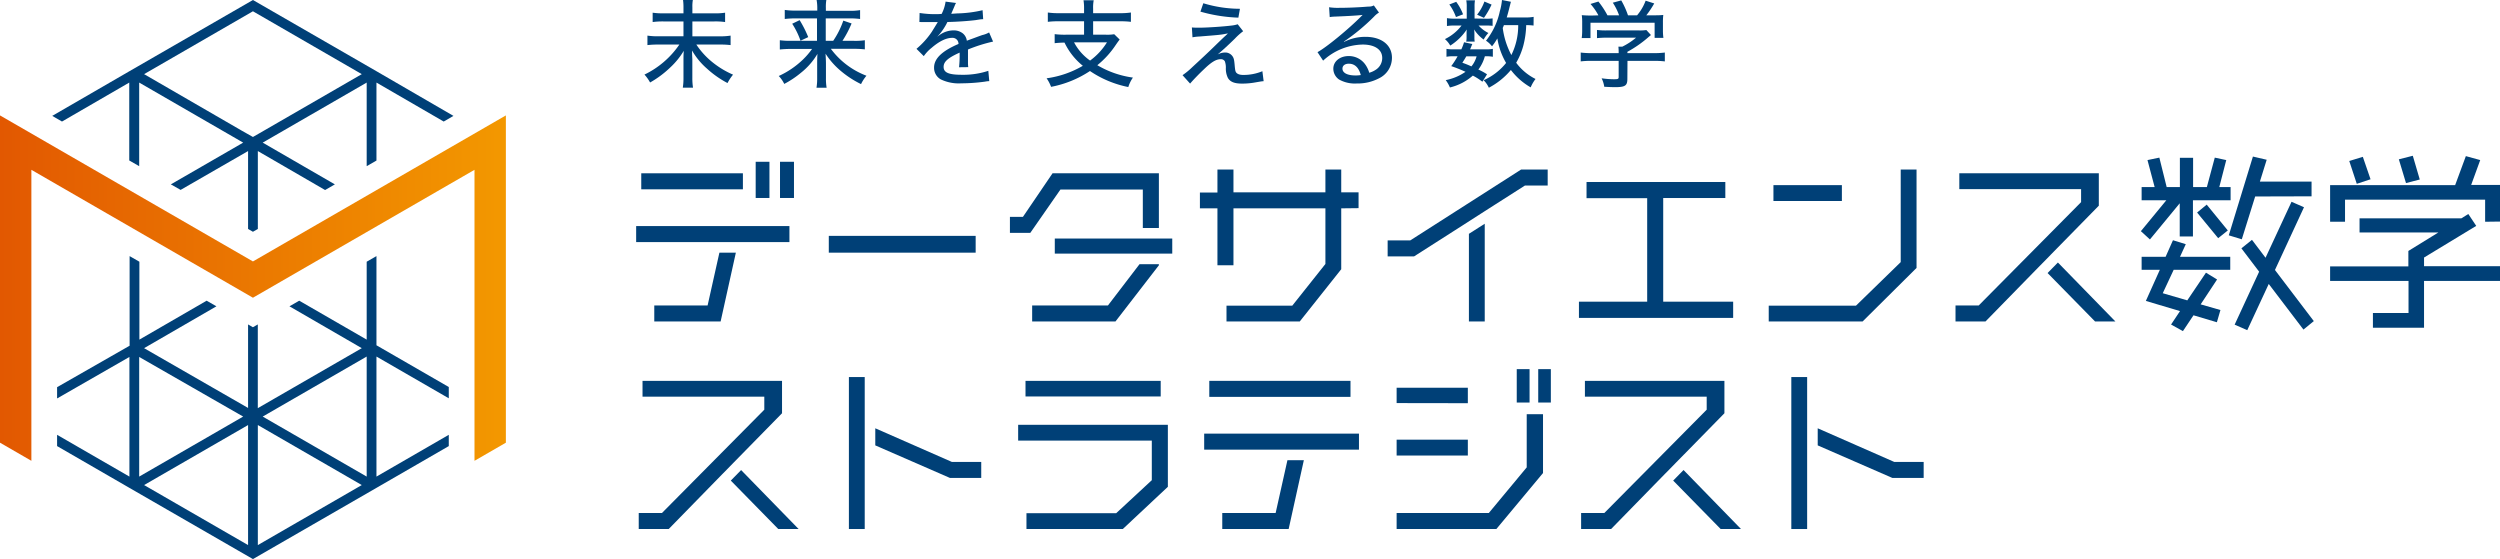 <svg xmlns="http://www.w3.org/2000/svg" xmlns:xlink="http://www.w3.org/1999/xlink" viewBox="0 0 631.88 141.33"><defs><style>.cls-1{fill:#004077;}.cls-2{fill:url(#名称未設定グラデーション_126);}</style><linearGradient id="名称未設定グラデーション_126" y1="72.82" x2="127.86" y2="72.82" gradientUnits="userSpaceOnUse"><stop offset="0" stop-color="#e25801"/><stop offset="1" stop-color="#f39800"/></linearGradient></defs><g id="レイヤー_2" data-name="レイヤー 2"><g id="レイヤー_1-2" data-name="レイヤー 1"><path class="cls-1" d="M209.48,63.86V59.62H246.6v4.24Z"/><path class="cls-1" d="M339,52.66V68.05l-10.48,13.2H310v-4h16.63L335,66.72V52.66H311.76V67.05h-4.05V52.66h-4.43v-4h4.43V42.85h4.05v5.76H335V42.85h4v5.76h4.38v4Z"/><path class="cls-1" d="M399.08,80.35v-4.1h17.25V50.09H401V46h35.08v4.05H420.38V76.25h17.68v4.1Z"/><path class="cls-1" d="M470.78,81.25H447.05v-4h22.06l11.3-11V42.85h4V67.72ZM448.24,50.8v-4h17.3v4Z"/><path class="cls-1" d="M554.27,50.61v9.15h-3.34V51.38l-7.53,9.14-2.29-2.09,6.44-7.82H541.3V47.28h3.29l-1.81-6.82,3-.62,1.85,7.44h3.34V39.89h3.34v7.39h3.48l2-7.44,2.9.62-1.76,6.82h2.86v3.33ZM549.4,68.2l-2.76,5.91,6.2,1.81,4.72-7,2.81,1.72-4.15,6.29,5,1.43-.9,3.09-5.91-1.76-2.67,4-3-1.66L551,78.63l-8.63-2.57,3.53-7.86H541.3V64.91h6.06l1.86-4.19,3.24,1L551,64.91H563.7V68.2Zm11.25-8-5.33-6.48,2.43-2,5.33,6.53ZM570,49.66l-3.38,10.82-3.29-1,6.1-19.91,3.48.81-1.72,5.52h13.06v3.72Zm12.2,33.64-8.77-11.53L568,83.45l-3.19-1.39L571,68.67l-4.48-5.9,2.67-2.15,3.43,4.53L579.19,51l3.15,1.38L575,68.24l9.82,12.92Z"/><path class="cls-1" d="M628.12,56.05V50.47H592.71v5.58h-3.77V46.8h31.6l2.71-7.34,3.63,1-2.29,6.29h7.29v9.25ZM612.68,71V82.83H599.76V79.11h9V71H588.94V67.34h19.78V63.43l7.58-4.67H596.38V55.19h25.73l1.76-1.1,2,3-13.19,8v2.19h19.2V71Zm-17-24.54-1.9-5.77,3.43-1.05,1.95,5.67Zm12.44-.19-1.81-6,3.53-.9,1.76,6Z"/><path class="cls-1" d="M283.79,133.71H259.44v-4h22.68l9-8.34v-10H257.34v-4h37.84v15.67Zm-24.59-33.5V96.26h34.17v3.95Z"/><path class="cls-1" d="M353,101.88V98h18v3.91Zm25.21,31.83H353v-4.05H376.3l9.58-11.53V104.69H390v14.87ZM353,115.13v-4h18v4Zm30.36-13.39V93.3h3.24v8.44Zm5.43,0V93.3h3.19v8.44Z"/><rect class="cls-1" x="162.08" y="43.8" width="25.69" height="4.05"/><rect class="cls-1" x="191" y="40.89" width="3.48" height="9.15"/><rect class="cls-1" x="197.15" y="40.89" width="3.53" height="9.15"/><rect class="cls-1" x="160.79" y="57.14" width="38.74" height="4.05"/><polygon class="cls-1" points="181.83 63.86 178.85 77.2 165.37 77.2 165.37 81.25 182.14 81.25 185.99 63.86 181.83 63.86"/><polygon class="cls-1" points="288.85 47.9 288.85 57.62 292.91 57.62 292.91 43.8 266.03 43.8 258.55 54.81 255.26 54.81 255.26 58.86 260.41 58.86 268.03 47.9 288.85 47.9"/><polygon class="cls-1" points="288.02 66.77 280.04 77.2 260.88 77.2 260.88 81.25 281.94 81.25 292.91 67.05 292.91 66.77 288.02 66.77"/><rect class="cls-1" x="266.6" y="60.29" width="29.69" height="3.81"/><polygon class="cls-1" points="371.27 59.1 371.27 81.25 375.27 81.25 375.27 56.55 371.27 59.1"/><polygon class="cls-1" points="384.46 42.85 356.45 60.76 350.73 60.76 350.73 64.81 357.4 64.81 367.64 58.27 367.64 58.27 375.27 53.38 375.27 53.38 377.77 51.78 377.79 51.77 377.79 51.77 385.42 46.9 391.18 46.9 391.18 42.85 384.46 42.85"/><polygon class="cls-1" points="512.41 70.43 512.45 70.39 515.66 67.1 515.66 67.11 518.28 64.44 518.28 64.43 520.76 61.9 520.85 61.81 520.85 61.81 530.48 51.99 530.48 43.8 495.22 43.8 495.22 47.8 526 47.8 526 51.09 500.13 77.2 494.26 77.2 494.26 81.25 501.84 81.25 512.41 70.43 512.41 70.43"/><polygon class="cls-1" points="520.14 66.35 517.53 69.01 529.53 81.25 534.67 81.25 520.14 66.35"/><polygon class="cls-1" points="417.25 123.43 417.99 122.67 421.03 119.56 421.04 119.56 423.65 116.89 423.65 116.89 425.63 114.87 425.69 114.82 425.69 114.82 435.85 104.45 435.85 96.26 400.59 96.26 400.59 100.26 431.37 100.26 431.37 103.55 405.5 129.66 399.63 129.66 399.63 133.71 407.21 133.71 417.25 123.43 417.25 123.43"/><polygon class="cls-1" points="425.52 118.8 422.9 121.47 434.9 133.71 440.04 133.71 425.52 118.8"/><polygon class="cls-1" points="182.85 119.56 185.46 116.89 185.46 116.89 197.66 104.45 197.66 96.26 162.4 96.26 162.4 100.26 193.18 100.26 193.18 103.55 167.31 129.66 161.44 129.66 161.44 133.71 169.02 133.71 182.84 119.56 182.85 119.56"/><polygon class="cls-1" points="187.32 118.81 184.71 121.47 196.71 133.71 201.85 133.71 187.32 118.81"/><rect class="cls-1" x="305.65" y="96.26" width="35.69" height="4.05"/><rect class="cls-1" x="304.36" y="109.6" width="39.12" height="4.05"/><polygon class="cls-1" points="325.4 116.32 322.42 129.66 308.93 129.66 308.93 133.71 325.71 133.71 329.55 116.32 325.4 116.32"/><polygon class="cls-1" points="240.58 116.75 221.23 108.25 221.23 112.57 240.1 120.8 248.01 120.8 248.01 116.75 240.58 116.75"/><rect class="cls-1" x="214.56" y="95.3" width="4" height="38.41"/><rect class="cls-1" x="452.76" y="95.3" width="4" height="38.41"/><polygon class="cls-1" points="478.77 116.75 459.43 108.25 459.43 112.57 478.3 120.8 486.21 120.8 486.21 116.75 478.77 116.75"/><path class="cls-1" d="M180.44,3.37a15.91,15.91,0,0,0,2.83-.16V5.57a17.6,17.6,0,0,0-2.8-.15H175V9.18h6.84A16.17,16.17,0,0,0,184.66,9V11.4a21.77,21.77,0,0,0-2.82-.14H176a19.6,19.6,0,0,0,3.4,3.9,22.38,22.38,0,0,0,5.88,3.71,12,12,0,0,0-1.4,2.12,24.65,24.65,0,0,1-5.23-3.68,17.63,17.63,0,0,1-3.73-4.54c0,1.35.07,1.88.07,2.39v4.48a15.64,15.64,0,0,0,.17,2.51h-2.58a14.82,14.82,0,0,0,.17-2.51V15.23c0-.77,0-1.35.07-2.38a19,19,0,0,1-3.4,4.19,25.19,25.19,0,0,1-5.11,3.81,10.29,10.29,0,0,0-1.42-2,22.48,22.48,0,0,0,8.82-7.59h-5.28a23.06,23.06,0,0,0-2.79.14V9a17.33,17.33,0,0,0,2.77.17h6.34V5.42h-5a19.13,19.13,0,0,0-2.79.15V3.21a17.58,17.58,0,0,0,2.79.16h5V1.81A13.6,13.6,0,0,0,172.64,0h2.48A9,9,0,0,0,175,1.81V3.37Z"/><path class="cls-1" d="M210.59,10.32a21.45,21.45,0,0,0,2.56-5.11l2.09.72a27.13,27.13,0,0,1-2.31,4.39h2.94a16.15,16.15,0,0,0,2.72-.15v2.31a23.54,23.54,0,0,0-2.79-.14H210a20,20,0,0,0,9,6.8,9.79,9.79,0,0,0-1.37,2.12,24.75,24.75,0,0,1-5.69-3.83,19.34,19.34,0,0,1-3.28-3.86c.07,1.23.1,1.9.1,2.41v3.78a13.3,13.3,0,0,0,.17,2.41h-2.56a13.88,13.88,0,0,0,.17-2.41V16c0-.72,0-1.08.07-2.38a17.39,17.39,0,0,1-4.19,4.79,23.62,23.62,0,0,1-4.2,2.8,7.51,7.51,0,0,0-1.39-2A21.81,21.81,0,0,0,203,15a18.65,18.65,0,0,0,2.25-2.63h-5.4a25.9,25.9,0,0,0-2.75.14V10.17a20,20,0,0,0,2.72.15h6.68V4.65H201a21.09,21.09,0,0,0-2.65.15V2.51a17.86,17.86,0,0,0,2.75.17h5.47V2A11.5,11.5,0,0,0,206.4,0h2.46A10.36,10.36,0,0,0,208.74,2v.73h5.88a15,15,0,0,0,2.77-.17V4.8a18.37,18.37,0,0,0-2.68-.15h-6v5.67Zm-8.48-5.23a28.61,28.61,0,0,1,2.17,4.29l-1.95.91A19.64,19.64,0,0,0,200.23,6Z"/><path class="cls-1" d="M238,3.52a9.9,9.9,0,0,0,1-3.11l2.65.34a2.62,2.62,0,0,0-.29.55c-.26.63-.26.63-.75,1.76l-.19.41.19,0h.13l1.2-.08a30.31,30.31,0,0,0,6.41-.81l.15,2.28c-.53,0-.53,0-1.88.22-1.69.22-4.8.44-7.16.48a14.58,14.58,0,0,1-2.6,3.76l0,0c.17-.14.17-.14.5-.38a6.06,6.06,0,0,1,3.67-1.26,3.67,3.67,0,0,1,2.34.77,2.88,2.88,0,0,1,1,1.84c2-.73,3.26-1.21,3.91-1.43A6.26,6.26,0,0,0,250,8.2l1,2.31a38.89,38.89,0,0,0-6.34,2c0,.87,0,.87,0,1.3v1.13c0,.41,0,.68,0,.85a8.32,8.32,0,0,0,.07,1.18L242.4,17a26.78,26.78,0,0,0,.15-3.14V13.3c-3,1.35-4.05,2.32-4.05,3.6,0,1.44,1.25,2,4.63,2a20.1,20.1,0,0,0,6.67-1l.24,2.61a5.8,5.8,0,0,0-1.06.12,44.34,44.34,0,0,1-6,.43,10.44,10.44,0,0,1-5.2-1,3.34,3.34,0,0,1-1.69-3c0-2.24,2-4.17,6.17-5.95a1.5,1.5,0,0,0-1.64-1.54c-1.45,0-3.23.86-5.13,2.5a9.8,9.8,0,0,0-2,2.12l-1.85-1.85A20.49,20.49,0,0,0,235.54,8c.28-.46.79-1.27,1.49-2.43h-.41l-2.34,0-1.4,0h-.14a2.88,2.88,0,0,0-.36,0l.05-2.29a25.7,25.7,0,0,0,4.7.29Z"/><path class="cls-1" d="M274,2.17a12.63,12.63,0,0,0-.14-2.1h2.58a9.47,9.47,0,0,0-.15,2.1V3.33h6.77a17.68,17.68,0,0,0,2.78-.17V5.52a20.7,20.7,0,0,0-2.78-.14h-6.77V8.77h3.26a10.61,10.61,0,0,0,2.07-.12L283,10c-.26.31-.55.72-1,1.37a22.53,22.53,0,0,1-4.65,5.11,24,24,0,0,0,9,3.13A8.68,8.68,0,0,0,285.18,22a26.41,26.41,0,0,1-9.69-4.05,26.75,26.75,0,0,1-9.83,4,9.33,9.33,0,0,0-1.13-2.16,24.79,24.79,0,0,0,9.16-3.16,16.8,16.8,0,0,1-4.63-5.86,22,22,0,0,0-2.49.15V8.63a20.32,20.32,0,0,0,2.78.14H274V5.38h-6.41a20.71,20.71,0,0,0-2.75.14V3.16a17.52,17.52,0,0,0,2.75.17H274Zm-2.53,8.53a13,13,0,0,0,4.05,4.61,16.49,16.49,0,0,0,4.27-4.61Z"/><path class="cls-1" d="M301.25,6.94A17.37,17.37,0,0,0,303,7c2.07,0,6.38-.29,8.58-.58a7.1,7.1,0,0,0,1.25-.29l1.38,1.76a16.41,16.41,0,0,0-2.1,1.88c-1.59,1.57-3.4,3.21-4.36,4a4.1,4.1,0,0,1,1.9-.5,2.23,2.23,0,0,1,1.81.87c.38.5.48.91.6,2.29s.19,1.71.48,2,.8.51,1.71.51a12.39,12.39,0,0,0,4.82-.94l.32,2.53c-.34,0-.36,0-2.05.29a18.59,18.59,0,0,1-3.4.31c-1.93,0-3-.43-3.59-1.44a5.37,5.37,0,0,1-.51-2.6,4.66,4.66,0,0,0-.26-1.6,1.14,1.14,0,0,0-1-.53c-1.2,0-2.34.68-4.29,2.56-1.18,1.11-2.65,2.62-3.49,3.61L298.89,19a18.68,18.68,0,0,0,2.56-2.12c2.43-2.24,3.85-3.57,5.32-5s1.76-1.71,2.68-2.58c.48-.43.48-.43.91-.86-1.83.36-1.83.36-7.23.79a12.74,12.74,0,0,0-1.73.2ZM304.14.82a32,32,0,0,0,9.26,1.4L313,4.46a39.55,39.55,0,0,1-9.59-1.52Z"/><path class="cls-1" d="M335.93,1.83a14.23,14.23,0,0,0,2.56.15c2.19,0,5-.12,7.4-.32a2.61,2.61,0,0,0,1.35-.29l1.3,1.81a5.21,5.21,0,0,0-1.23,1,52.08,52.08,0,0,1-7.64,6.34l.05.07a11.8,11.8,0,0,1,5.42-1.28c4.05,0,6.68,2.08,6.68,5.28a5.75,5.75,0,0,1-3.23,5.18,11.65,11.65,0,0,1-5.67,1.33,8.15,8.15,0,0,1-4.46-1A3.31,3.31,0,0,1,337,17.35c0-1.83,1.66-3.18,3.88-3.18a5.07,5.07,0,0,1,4.1,2,6.84,6.84,0,0,1,1.1,2.22,5.87,5.87,0,0,0,1.81-.87,3.51,3.51,0,0,0,1.47-2.87c0-2.12-1.88-3.39-4.94-3.39a15.18,15.18,0,0,0-10,4.07L333,13.18c2.17-1.15,7.83-5.8,11-9l.41-.41,0,0c-.87.12-3.45.29-7.11.43a9.18,9.18,0,0,0-1.21.12Zm5,14.27c-1,0-1.62.48-1.62,1.25,0,1.06,1.23,1.72,3.26,1.72a7.69,7.69,0,0,0,1.37-.1C343.43,17.07,342.42,16.1,340.9,16.1Z"/><path class="cls-1" d="M375.67,4.73a11,11,0,0,0,1.59-.08V6.53a12.08,12.08,0,0,0-1.59-.07h-1.95a8.38,8.38,0,0,0,2.48,1.88A7.15,7.15,0,0,0,375,10a9.14,9.14,0,0,1-2.41-2.56c.05.49.07.85.07,1.06V9.57a5.78,5.78,0,0,0,.07.94h-2.14a5.36,5.36,0,0,0,.09-.87V8.56c0-.27,0-.68.05-1.11a14,14,0,0,1-4.17,4.07,6.56,6.56,0,0,0-1.35-1.64,11.7,11.7,0,0,0,4.2-3.42h-1.74a10.46,10.46,0,0,0-1.95.12v-2a10.28,10.28,0,0,0,2,.13h3v-3a7.81,7.81,0,0,0-.12-1.62h2.2a8.82,8.82,0,0,0-.1,1.59v3Zm-1,15.93a14.36,14.36,0,0,0-2.41-1.55,13.57,13.57,0,0,1-5.79,3,8.53,8.53,0,0,0-1.06-1.86,13.15,13.15,0,0,0,5-2.1,38.76,38.76,0,0,0-3.61-1.44,19.72,19.72,0,0,0,1.61-2.49h-1a8.76,8.76,0,0,0-1.81.13v-2a9.34,9.34,0,0,0,1.81.12h1.95a12.71,12.71,0,0,0,.68-1.79l2.09.44c-.29.7-.36.91-.57,1.35h4a8.7,8.7,0,0,0,1.76-.12v2a9.12,9.12,0,0,0-1.86-.13h-.16a9.85,9.85,0,0,1-1.64,3.36,15,15,0,0,1,2.19,1.2ZM368.06.46a13.05,13.05,0,0,1,1.73,3.16L368,4.31a12.52,12.52,0,0,0-1.68-3.18Zm2.55,13.78c-.31.54-.48.82-1,1.62a23.79,23.79,0,0,1,2.29.92,6.63,6.63,0,0,0,1.31-2.54ZM377,1.16a20.53,20.53,0,0,1-1.93,3.35l-1.73-.8A11.62,11.62,0,0,0,375.19.39Zm10.61,5.3a12.09,12.09,0,0,0-1.86-.1,22.53,22.53,0,0,1-.75,5.26,17.88,17.88,0,0,1-1.78,4.24,13.66,13.66,0,0,0,4.89,4.1,9.35,9.35,0,0,0-1.23,2.12,16.78,16.78,0,0,1-5-4.39,18.38,18.38,0,0,1-5.57,4.48,6.49,6.49,0,0,0-1.32-1.9,15,15,0,0,0,5.68-4.36,17.78,17.78,0,0,1-2.21-6.2,16.31,16.31,0,0,1-1.35,2,6.17,6.17,0,0,0-1.52-1.42,18,18,0,0,0,3.49-7.42A15.38,15.38,0,0,0,379.63,0l2.26.45c-.09.32-.09.32-.31,1.18-.32,1.31-.51,2-.75,2.78h4.53a11,11,0,0,0,2.27-.15Zm-7.5-.1a4.89,4.89,0,0,1-.29.7A20,20,0,0,0,382,13.91a16.8,16.8,0,0,0,1.73-7.55Z"/><path class="cls-1" d="M411.32,19.93c0,1.74-.56,2.1-3.19,2.1-.57,0-1.8-.05-2.65-.1a7,7,0,0,0-.67-2.14,22.87,22.87,0,0,0,3.06.24c1.08,0,1.25-.07,1.25-.58V15.38H402.3a21.9,21.9,0,0,0-2.77.14V13.28a21.21,21.21,0,0,0,2.75.15h6.84v-.27a12,12,0,0,0-.07-1.37h1a17.12,17.12,0,0,0,3.47-2.27H406a22.41,22.41,0,0,0-2.36.12V7.57a17,17,0,0,0,2.41.12h8.26a10,10,0,0,0,1.81-.1l1.16,1.26c-.34.31-.58.48-.65.55a29,29,0,0,1-5.3,3.69v.34H418a21.13,21.13,0,0,0,2.79-.15v2.24a22.68,22.68,0,0,0-2.82-.14h-6.62ZM404,3.88A14.44,14.44,0,0,0,402,1L404,.39a21.54,21.54,0,0,1,2.29,3.49h2.94a14.64,14.64,0,0,0-1.59-3.2L409.77.1a20.76,20.76,0,0,1,1.71,3.78h2.29A12.44,12.44,0,0,0,415.94.17l2.17.7a24.15,24.15,0,0,1-2,3h1.4c1.54,0,2,0,2.89-.09a15.83,15.83,0,0,0-.09,2v2a12.91,12.91,0,0,0,.12,1.79h-2.22V5.74H402V9.62h-2.22a13.4,13.4,0,0,0,.12-1.79v-2a13.93,13.93,0,0,0-.1-2,25.48,25.48,0,0,0,2.83.09Z"/><path class="cls-1" d="M113.43,109.9,95.15,120.46V90.12l18.28,10.55V97.82L95.15,87.27V64.73l-2.47,1.42V85.84L75.63,76l-2.47,1.42L91.44,88l-26,15-.28.17V82l-1.24.71L62.7,82v21.11L36.42,88,54.7,77.42,52.23,76l-17,9.84V66.15l-2.47-1.42V87.38L14.43,97.86v2.85L32.71,90.22v30.24L14.43,109.9v2.85l18.28,10.56,31.22,18,31.22-18,18.28-10.56ZM35.18,90.22l26.28,15.07L35.18,120.46ZM62.7,137.77,36.42,122.6,62.7,107.43Zm2.47,0V107.43L91.44,122.6Zm27.51-17.31L66.4,105.29,92.68,90.12Z"/><path class="cls-1" d="M15.67,30.72l17-9.85V40.56L35.18,42V20.87L60.72,35.62l.74.43L43.18,46.6,45.65,48,62.7,38.18V57.87l1.23.71,1.24-.71V38.18l17,9.85,2.47-1.43L66.4,36.05,92.68,20.87V42l2.47-1.42V20.87l17,9.85,2.46-1.43L95.15,18,63.93,0,32.71,18,13.2,29.29ZM63.93,2.85,91.44,18.74,65.38,33.79l-1.45.83L61.06,33,36.42,18.74Z"/><polygon class="cls-2" points="63.93 66.08 0 29.17 0 111.89 7.93 116.47 7.93 42.92 63.93 75.25 119.93 42.92 119.93 116.47 127.86 111.89 127.86 29.17 63.93 66.08"/></g></g></svg>